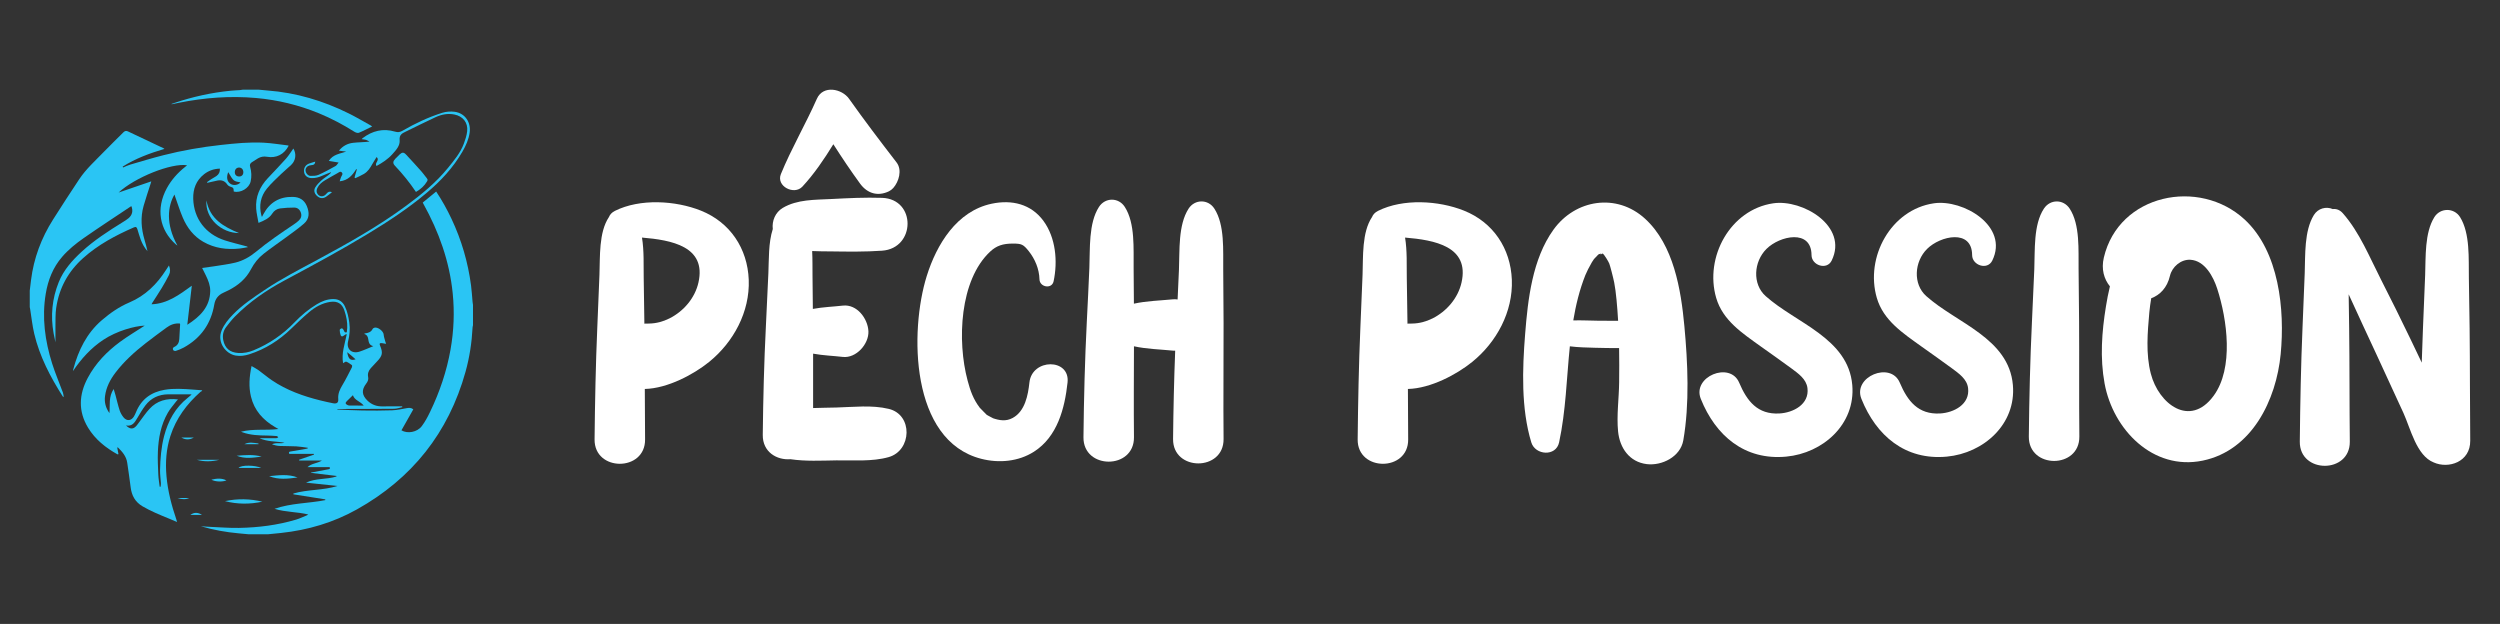 <?xml version="1.0" encoding="utf-8"?>
<!-- Generator: Adobe Illustrator 16.0.0, SVG Export Plug-In . SVG Version: 6.00 Build 0)  -->
<!DOCTYPE svg PUBLIC "-//W3C//DTD SVG 1.1//EN" "http://www.w3.org/Graphics/SVG/1.1/DTD/svg11.dtd">
<svg version="1.1" id="Calque_1" xmlns="http://www.w3.org/2000/svg" xmlns:xlink="http://www.w3.org/1999/xlink" x="0px" y="0px"
	 width="294.977px" height="73.619px" viewBox="0 0 294.977 73.619" enable-background="new 0 0 294.977 73.619"
	 xml:space="preserve">
<rect x="0" y="0" width="294.977" height="73.619" fill="#333333" stroke="none"/>
<g>
	<g>
		<path fill-rule="evenodd" clip-rule="evenodd" fill="#2AC5F4" d="M29.321,63.038c-0.382-0.036-0.763-0.073-1.146-0.107
			c-1.514-0.136-3.006-0.402-4.473-0.838c0.171,0.013,0.344,0.023,0.516,0.036c0.183,0.012,0.366,0.026,0.549,0.034
			c1.144,0.047,2.287,0.146,3.43,0.125c2.286-0.042,4.545-0.325,6.744-0.981c0.44-0.133,0.86-0.337,1.287-0.51
			c0.037-0.016,0.067-0.044,0.141-0.093c-1.319-0.325-2.658-0.259-3.977-0.669c1.977-0.685,4.02-0.637,5.985-1.024
			c0.001-0.03,0.003-0.061,0.005-0.09c-1.258-0.199-2.514-0.398-3.771-0.597c0.004-0.032,0.007-0.063,0.009-0.096
			c1.696-0.493,3.499-0.351,5.194-0.889c-1.235-0.13-2.472-0.261-3.708-0.391c1.139-0.541,2.427-0.353,3.597-0.727
			c-0.001-0.021-0.001-0.044-0.003-0.066c-1.003-0.121-2.005-0.241-3.009-0.362c0-0.012,0-0.025-0.001-0.036
			c0.674-0.127,1.348-0.252,2.023-0.379c0.132-0.024,0.277-0.04,0.186-0.261c-0.845,0-1.698,0-2.619,0
			c0.498-0.465,1.15-0.427,1.707-0.781c-0.938,0-1.809,0-2.68,0c-0.007-0.03-0.015-0.061-0.021-0.092
			c0.589-0.201,1.177-0.404,1.766-0.607c-0.005-0.026-0.011-0.055-0.017-0.082c-0.967,0-1.933,0-2.902,0
			c-0.065-0.163-0.069-0.247,0.114-0.276c0.604-0.095,1.205-0.204,1.807-0.31c0.083-0.017,0.168-0.037,0.252-0.057
			c0.001-0.026,0.004-0.054,0.005-0.08c-0.449-0.058-0.896-0.14-1.347-0.165c-0.662-0.036-1.327-0.018-1.989-0.048
			c-0.298-0.015-0.593-0.096-0.885-0.187c0.476-0.259,0.991-0.046,1.475-0.194c-0.986-0.182-2.021-0.101-2.965-0.538
			c0.608,0,1.214,0,1.822,0c0.078,0,0.161,0.013,0.235-0.006c0.062-0.013,0.118-0.063,0.175-0.098
			c-0.056-0.051-0.108-0.137-0.168-0.143c-0.382-0.03-0.767-0.057-1.151-0.062c-0.973-0.009-1.94-0.044-2.87-0.372
			c-0.049-0.017-0.097-0.037-0.207-0.081c1.49-0.375,2.96-0.13,4.42-0.316c-0.138-0.079-0.274-0.157-0.411-0.236
			c-1.404-0.825-2.435-1.948-2.83-3.572c-0.291-1.186-0.197-2.369,0.065-3.624c0.3,0.177,0.578,0.314,0.826,0.493
			c0.529,0.385,1.028,0.814,1.57,1.183c1.743,1.182,3.693,1.877,5.721,2.381c0.5,0.125,1.003,0.236,1.507,0.336
			c0.431,0.085,0.646-0.072,0.607-0.5c-0.057-0.633,0.188-1.145,0.503-1.667c0.402-0.671,0.747-1.376,1.106-2.073
			c0.037-0.071,0.04-0.228-0.005-0.263c-0.207-0.156-0.423-0.313-0.662-0.405c-0.086-0.032-0.241,0.111-0.374,0.18
			c-0.202-1.148,0.194-2.256,0.429-3.383c-0.019-0.019-0.037-0.037-0.056-0.056c-0.1,0.063-0.207,0.117-0.297,0.193
			c-0.151,0.128-0.296,0.112-0.361-0.058c-0.073-0.195-0.109-0.412-0.111-0.618c-0.001-0.068,0.147-0.178,0.24-0.192
			c0.061-0.01,0.165,0.102,0.212,0.18c0.087,0.147,0.09,0.381,0.383,0.28c0.117-0.686,0.047-1.366-0.127-2.038
			c-0.048-0.186-0.105-0.369-0.166-0.551c-0.268-0.79-0.812-1.111-1.641-0.993c-0.988,0.14-1.816,0.622-2.555,1.246
			c-0.714,0.604-1.388,1.253-2.059,1.905c-1.426,1.383-3.061,2.425-4.959,3.033c-0.52,0.168-1.049,0.242-1.6,0.151
			c-1.158-0.188-2.238-1.552-1.664-2.958c0.297-0.728,0.789-1.316,1.325-1.871c1.106-1.145,2.428-2.021,3.74-2.903
			c1.987-1.339,4.118-2.425,6.225-3.561c3.612-1.948,7.197-3.949,10.506-6.398c1.788-1.323,3.51-2.723,4.921-4.461
			c0.72-0.888,1.464-1.77,1.866-2.862c0.174-0.471,0.337-0.964,0.39-1.459c0.109-1.019-0.498-1.768-1.508-1.969
			c-0.767-0.154-1.507-0.01-2.197,0.304c-1.19,0.542-2.354,1.142-3.532,1.708c-0.43,0.207-0.791,0.37-0.731,1.007
			c0.061,0.668-0.42,1.171-0.851,1.655c-0.53,0.597-1.183,1.02-1.882,1.401c-0.135-0.198-0.028-0.346,0.053-0.498
			c0.093-0.174,0.18-0.349-0.037-0.56c-0.173,0.281-0.348,0.546-0.503,0.823c-0.253,0.454-0.529,0.894-0.989,1.166
			c-0.325,0.192-0.676,0.339-1.018,0.506c-0.033-0.026-0.065-0.053-0.098-0.08c0.092-0.317,0.185-0.633,0.276-0.951
			c-0.023-0.014-0.047-0.029-0.069-0.043c-0.448,0.714-0.958,1.341-1.954,1.442c0.061-0.194,0.097-0.353,0.161-0.5
			c0.077-0.179,0.264-0.361,0.087-0.545c-0.176-0.184-0.357,0-0.516,0.088c-0.496,0.275-0.992,0.551-1.478,0.845
			c-0.369,0.223-0.698,0.497-0.89,0.901c-0.115,0.245-0.138,0.487,0.033,0.718c0.267,0.356,0.714,0.349,1.028-0.031
			c0.171-0.208,0.352-0.33,0.661-0.187c-0.253,0.196-0.475,0.396-0.722,0.553c-0.365,0.231-0.73,0.174-1.052-0.127
			c-0.309-0.286-0.405-0.657-0.182-1.016c0.182-0.291,0.43-0.548,0.685-0.781c0.263-0.241,0.57-0.431,0.854-0.649
			c0.11-0.084,0.207-0.185,0.309-0.277c-0.009-0.019-0.02-0.039-0.032-0.058c-0.323,0.131-0.654,0.25-0.974,0.396
			c-0.419,0.192-0.852,0.312-1.315,0.291c-0.467-0.022-0.789-0.287-0.857-0.698c-0.076-0.446,0.139-0.844,0.565-1.01
			c0.241-0.094,0.496-0.156,0.753-0.235c-0.053,0.32-0.143,0.392-0.515,0.424c-0.562,0.048-0.817,0.54-0.498,0.994
			c0.09,0.128,0.274,0.261,0.418,0.264c0.326,0.006,0.686,0.006,0.972-0.121c0.691-0.306,1.354-0.679,2.017-1.044
			c0.129-0.071,0.207-0.233,0.358-0.411c-0.434-0.072-0.779-0.129-1.157-0.191c0.492-0.778,1.316-0.847,2.055-1.098
			c-0.272-0.035-0.544-0.07-0.858-0.111c0.452-0.562,1.019-0.85,1.674-0.926c0.627-0.073,1.264-0.067,1.93-0.143
			c-0.137-0.07-0.267-0.161-0.411-0.206c-0.151-0.048-0.317-0.053-0.511-0.081c0.056-0.06,0.078-0.096,0.111-0.12
			c1.149-0.875,2.429-1.186,3.82-0.77c0.366,0.109,0.601,0.058,0.899-0.114c1.492-0.858,3.046-1.597,4.691-2.112
			c0.459-0.145,0.992-0.179,1.47-0.113c1.201,0.168,1.92,1.236,1.751,2.444c-0.114,0.813-0.44,1.539-0.844,2.239
			c-1.095,1.904-2.567,3.481-4.238,4.887c-2.157,1.817-4.505,3.36-6.915,4.821c-3.218,1.952-6.531,3.732-9.848,5.508
			c-2.133,1.142-4.118,2.511-5.833,4.237c-0.386,0.388-0.726,0.825-1.058,1.263c-0.342,0.454-0.452,0.982-0.338,1.542
			c0.198,0.963,0.779,1.451,1.768,1.516c0.631,0.039,1.229-0.076,1.813-0.319c1.835-0.757,3.44-1.849,4.813-3.282
			c0.789-0.823,1.654-1.556,2.635-2.144c0.598-0.359,1.232-0.614,1.948-0.618c0.645-0.004,1.096,0.283,1.375,0.862
			c0.293,0.605,0.423,1.252,0.52,1.91c0.11,0.748,0.042,1.479-0.141,2.208c-0.229,0.921,0.427,1.521,1.351,1.222
			c0.527-0.171,1.034-0.408,1.624-0.646c-0.525-0.114-0.544-0.513-0.607-0.876c-0.046-0.271-0.162-0.478-0.47-0.568
			c0.048-0.031,0.07-0.058,0.097-0.061c0.375-0.048,0.715-0.146,0.901-0.528c0.033-0.066,0.133-0.119,0.211-0.144
			c0.393-0.116,1.062,0.406,1.089,0.809c0.019,0.255,0.109,0.505,0.172,0.756c0.024,0.097,0.061,0.189,0.113,0.339
			c-0.206-0.035-0.353-0.066-0.504-0.083c-0.247-0.026-0.307,0.059-0.21,0.284c0.361,0.855,0.292,1.205-0.355,1.879
			c-0.25,0.257-0.491,0.522-0.732,0.788c-0.274,0.303-0.398,0.648-0.314,1.062c0.063,0.297-0.062,0.546-0.237,0.774
			c-0.556,0.729-0.516,1.328,0.13,1.972c0.506,0.503,1.111,0.724,1.824,0.706c0.766-0.021,1.53-0.004,2.297-0.004
			c0.005,0.031,0.012,0.064,0.017,0.097c-0.322,0.063-0.642,0.183-0.964,0.186c-2.115,0.022-4.229,0.02-6.343,0.026
			c-0.118,0-0.236,0-0.354,0c0,0.021,0,0.043,0,0.063c0.992,0.04,1.986,0.1,2.979,0.114c1.162,0.018,2.326,0.021,3.487-0.021
			c0.57-0.021,1.14-0.151,1.705-0.251c0.277-0.05,0.535-0.07,0.787,0.137c-0.468,0.827-0.934,1.652-1.401,2.478
			c0.71,0.424,1.853,0.229,2.397-0.49c0.393-0.518,0.702-1.104,0.984-1.69c1.13-2.345,1.961-4.794,2.414-7.364
			c0.386-2.189,0.478-4.389,0.256-6.605c-0.376-3.78-1.628-7.271-3.46-10.573c-0.029-0.052-0.054-0.107-0.077-0.153
			c0.531-0.436,1.054-0.865,1.584-1.3c0.672,1.01,1.281,2.099,1.813,3.229c1.178,2.498,1.942,5.119,2.302,7.855
			c0.083,0.64,0.12,1.288,0.179,1.931c0.011,0.119,0.033,0.238,0.05,0.356c0,0.804,0,1.609,0,2.413
			c-0.017,0.085-0.045,0.169-0.049,0.254c-0.092,1.776-0.355,3.527-0.834,5.239c-2.006,7.188-6.308,12.583-12.802,16.222
			c-2.781,1.56-5.792,2.447-8.963,2.786c-0.512,0.056-1.023,0.103-1.535,0.153C30.859,63.038,30.089,63.038,29.321,63.038z
			 M42.913,47.854c-0.373-0.496-1.091-0.614-1.272-1.224c-0.239,0.236-0.478,0.47-0.718,0.702c-0.2,0.196-0.182,0.333,0.073,0.455
			c0.069,0.033,0.149,0.063,0.223,0.065C41.773,47.857,42.329,47.854,42.913,47.854z M40.966,41.552
			c0.141,0.841,0.391,1.03,0.991,0.846c-0.156-0.138-0.314-0.283-0.478-0.423C41.311,41.831,41.137,41.693,40.966,41.552z"/>
		<path fill-rule="evenodd" clip-rule="evenodd" fill="#2AC5F4" d="M3.511,34.292c0.05-0.414,0.1-0.829,0.15-1.242
			c0.322-2.582,1.211-4.959,2.601-7.15c1.009-1.593,2.036-3.176,3.081-4.746c0.809-1.217,1.9-2.188,2.907-3.232
			c0.759-0.785,1.546-1.544,2.318-2.318c0.155-0.156,0.322-0.198,0.52-0.104c1.413,0.668,2.825,1.336,4.236,2.005
			c0.019,0.009,0.033,0.028,0.074,0.063c-1.738,0.517-3.407,1.132-4.922,2.089c0.015,0.035,0.031,0.07,0.045,0.105
			c0.28-0.114,0.55-0.254,0.838-0.338c1.313-0.383,2.625-0.782,3.95-1.117c2.218-0.562,4.471-0.955,6.748-1.203
			c1.687-0.185,3.376-0.359,5.074-0.267c0.947,0.052,1.889,0.209,2.833,0.321c0.032,0.004,0.064,0.025,0.096,0.038
			c-0.525,1.022-1.462,1.5-2.567,1.3c-0.383-0.069-0.729,0-1.057,0.191c-0.25,0.146-0.488,0.306-0.73,0.464
			c-0.2,0.13-0.258,0.304-0.191,0.542c0.162,0.563,0.187,1.14,0.061,1.711c-0.18,0.811-1.19,1.404-1.995,1.192
			c-0.024-0.448-0.028-0.439-0.473-0.595c-0.114-0.041-0.228-0.133-0.296-0.233c-0.284-0.426-0.679-0.559-1.159-0.464
			c-0.399,0.079-0.793,0.176-1.19,0.266c-0.012-0.027-0.024-0.054-0.037-0.081c0.166-0.118,0.329-0.241,0.501-0.35
			c0.198-0.127,0.412-0.229,0.604-0.364c0.308-0.218,0.43-0.486,0.414-0.878c-0.692,0.02-1.319,0.233-1.86,0.656
			c-0.942,0.734-1.316,1.735-1.286,2.901c0.063,2.331,1.454,4.175,3.732,4.908c0.821,0.264,1.664,0.46,2.497,0.687
			c0.074,0.021,0.15,0.04,0.231,0.11c-0.328,0.057-0.656,0.132-0.986,0.167c-1.503,0.157-2.951-0.029-4.28-0.791
			c-1.145-0.656-1.912-1.655-2.421-2.845c-0.344-0.799-0.601-1.636-0.896-2.457c-0.032-0.087-0.059-0.176-0.092-0.276
			c-0.775,1.329-1.073,3.441,0.349,6.017c-0.08-0.055-0.12-0.077-0.153-0.106c-1.989-1.742-2.401-4.265-1.089-6.672
			c0.536-0.981,1.268-1.794,2.137-2.49c0.069-0.055,0.138-0.108,0.204-0.164c0.012-0.01,0.013-0.029,0.02-0.044
			c-1.817-0.282-6.128,1.427-8.057,3.221c1.308-0.447,2.557-0.875,3.857-1.32c-0.042,0.142-0.072,0.246-0.104,0.348
			c-0.27,0.849-0.559,1.69-0.803,2.545c-0.385,1.351-0.28,2.696,0.115,4.03c0.127,0.434,0.244,0.871,0.342,1.316
			c-0.354-0.401-0.609-0.859-0.794-1.352c-0.15-0.399-0.263-0.813-0.39-1.22c-0.09-0.284-0.181-0.341-0.438-0.228
			c-2.143,0.94-4.192,2.027-5.956,3.603c-1.774,1.583-2.849,3.54-3.192,5.881c-0.107,0.721-0.074,1.464-0.09,2.197
			C6.53,39.129,6.54,39.74,6.54,40.387c-0.077-0.372-0.155-0.715-0.217-1.062c-0.372-2.071-0.174-4.093,0.609-6.039
			c0.572-1.422,1.575-2.546,2.689-3.574c1.481-1.363,3.163-2.444,4.864-3.499c0.231-0.143,0.463-0.285,0.67-0.457
			c0.452-0.374,0.566-0.862,0.352-1.425c-0.029,0.012-0.063,0.017-0.088,0.035c-1.843,1.232-3.701,2.445-5.521,3.711
			c-0.938,0.652-1.833,1.375-2.584,2.25c-1.072,1.249-1.648,2.723-1.915,4.327C4.93,37.468,5.306,40.212,6.154,42.9
			c0.367,1.161,0.85,2.286,1.272,3.431c0.053,0.146,0.059,0.311,0.097,0.519c-0.081-0.049-0.107-0.057-0.12-0.074
			c-1.467-2.31-2.731-4.716-3.363-7.4c-0.224-0.947-0.322-1.925-0.479-2.888c-0.013-0.085-0.033-0.169-0.05-0.253
			C3.511,35.585,3.511,34.939,3.511,34.292z M26.928,20.312c-0.243,0.632-0.137,1.132,0.297,1.397
			c0.348,0.213,0.865,0.13,1.154-0.185C27.55,21.376,27.55,21.376,26.928,20.312z M28.711,20.328
			c0.003-0.325-0.196-0.551-0.492-0.559c-0.298-0.008-0.509,0.212-0.515,0.536c-0.005,0.318,0.196,0.519,0.523,0.52
			C28.518,20.826,28.708,20.629,28.711,20.328z"/>
		<path fill-rule="evenodd" clip-rule="evenodd" fill="#2AC5F4" d="M30.527,10.582c0.346,0.032,0.692,0.069,1.039,0.096
			c3.379,0.256,6.563,1.208,9.588,2.708c0.882,0.438,1.731,0.945,2.595,1.42c0.05,0.028,0.097,0.067,0.163,0.114
			c-0.533,0.26-1.042,0.533-1.572,0.748c-0.139,0.055-0.376-0.028-0.525-0.121c-1.341-0.843-2.734-1.583-4.199-2.184
			c-2.375-0.974-4.841-1.571-7.399-1.799c-3.062-0.272-6.091-0.04-9.097,0.561c-0.283,0.056-0.564,0.117-0.845,0.176
			c-0.007,0.001-0.015-0.007-0.056-0.028c0.133-0.048,0.241-0.088,0.352-0.125c2.159-0.73,4.37-1.217,6.638-1.442
			c0.366-0.037,0.732-0.047,1.099-0.074c0.111-0.008,0.221-0.032,0.333-0.049C29.268,10.582,29.898,10.582,30.527,10.582z"/>
		<path fill-rule="evenodd" clip-rule="evenodd" fill="#2AC5F4" d="M30.5,26.298c-0.097-0.574-0.232-1.116-0.272-1.664
			c-0.104-1.408,0.42-2.596,1.371-3.613c0.716-0.766,1.449-1.517,2.145-2.3c0.327-0.368,0.583-0.799,0.869-1.198
			c0.382,0.635,0.291,1.406-0.25,1.928c-0.383,0.37-0.805,0.701-1.186,1.073c-0.574,0.559-1.177,1.102-1.68,1.722
			c-0.751,0.92-0.955,2-0.658,3.16c0.012,0.049,0.033,0.096,0.067,0.191c0.069-0.132,0.12-0.228,0.17-0.322
			c0.747-1.399,1.913-2.087,3.5-2.042c0.752,0.022,1.316,0.342,1.621,1.068c0.324,0.772,0.332,1.511-0.334,2.088
			c-0.663,0.575-1.388,1.082-2.096,1.606c-0.89,0.659-1.81,1.279-2.679,1.965c-0.613,0.484-1.104,1.104-1.467,1.799
			c-0.597,1.141-1.521,1.916-2.646,2.487c-0.209,0.107-0.423,0.208-0.638,0.305c-0.597,0.27-0.946,0.735-1.053,1.374
			c-0.383,2.278-1.589,3.972-3.605,5.086c-0.295,0.165-0.619,0.284-0.939,0.394c-0.083,0.028-0.261-0.025-0.299-0.095
			c-0.066-0.121-0.084-0.28,0.109-0.366c0.401-0.179,0.581-0.51,0.605-0.936c0.032-0.573,0.066-1.146,0.097-1.719
			c0.002-0.032-0.011-0.066-0.019-0.114c-0.603-0.065-1.119,0.139-1.588,0.482c-0.823,0.606-1.649,1.209-2.455,1.839
			c-1.318,1.029-2.557,2.146-3.575,3.487c-0.621,0.818-1.082,1.711-1.221,2.743c-0.098,0.737,0.08,1.409,0.519,2.016
			c0.085-0.94-0.119-1.926,0.5-2.841c0.085,0.281,0.155,0.502,0.216,0.725c0.162,0.597,0.294,1.204,0.487,1.791
			c0.1,0.299,0.267,0.593,0.468,0.836c0.381,0.459,0.899,0.401,1.212-0.101c0.101-0.164,0.179-0.34,0.252-0.518
			c0.618-1.517,1.765-2.362,3.356-2.637c1.104-0.194,2.213-0.11,3.319-0.033c0.358,0.025,0.714,0.055,1.071,0.081
			c0.025,0.026,0.049,0.053,0.073,0.079c-0.066,0.033-0.145,0.054-0.199,0.102c-1.623,1.44-2.887,3.125-3.561,5.214
			c-0.498,1.546-0.604,3.13-0.463,4.739c0.155,1.759,0.596,3.452,1.165,5.117c0.026,0.079,0.045,0.162,0.081,0.295
			c-0.374-0.158-0.706-0.301-1.039-0.438c-1.032-0.423-2.064-0.844-3.034-1.412c-0.88-0.518-1.285-1.282-1.402-2.261
			c-0.116-0.962-0.268-1.919-0.403-2.879c-0.109-0.765-0.584-1.301-1.103-1.811c-0.025,0.009-0.051,0.014-0.076,0.021
			c0.049,0.261,0.098,0.521,0.146,0.775c-0.079,0.021-0.1,0.034-0.11,0.027c-1.401-0.782-2.633-1.758-3.477-3.148
			c-1.181-1.944-1.083-3.921-0.036-5.879c0.923-1.728,2.254-3.109,3.821-4.259c0.891-0.655,1.848-1.221,2.775-1.827
			c0.036-0.022,0.07-0.046,0.123-0.081c-1.227,0.051-3.302,0.632-4.873,1.67c-1.47,0.971-2.618,2.247-3.598,3.704
			c0.016-0.078,0.028-0.157,0.047-0.233c0.595-2.23,1.578-4.24,3.358-5.774c0.989-0.851,2.051-1.589,3.268-2.104
			c1.867-0.79,3.242-2.151,4.32-3.84c0.102-0.161,0.208-0.319,0.338-0.518c0.166,0.404,0.178,0.772,0.006,1.115
			c-0.259,0.522-0.546,1.032-0.849,1.532c-0.361,0.598-0.75,1.179-1.125,1.768c-0.032,0.049-0.054,0.104-0.089,0.166
			c1.874-0.066,3.276-1.126,4.754-2.192c-0.181,1.564-0.353,3.054-0.532,4.607c1.511-0.971,2.671-2.099,2.704-3.976
			c0.012-0.651-0.226-1.249-0.506-1.826c-0.139-0.29-0.288-0.577-0.447-0.898c0.509-0.072,0.999-0.132,1.486-0.21
			c0.808-0.13,1.625-0.23,2.42-0.421c0.91-0.219,1.721-0.681,2.441-1.276c1.422-1.179,2.948-2.213,4.479-3.239
			c0.21-0.14,0.416-0.293,0.596-0.469c0.266-0.257,0.351-0.575,0.219-0.935c-0.131-0.36-0.401-0.575-0.768-0.576
			c-0.558-0.002-1.117,0.028-1.669,0.098c-0.382,0.048-0.712,0.266-0.922,0.596C31.764,25.774,31.177,26.024,30.5,26.298z
			 M18.843,57.433c0.036-0.003,0.069-0.004,0.105-0.006c0.013-0.135,0.044-0.271,0.036-0.404c-0.029-0.514-0.109-1.025-0.099-1.538
			c0.025-1.354,0.134-2.703,0.475-4.022c0.467-1.796,1.317-3.356,2.797-4.529c0.146-0.114,0.287-0.24,0.452-0.379
			c-0.063-0.018-0.087-0.029-0.108-0.029c-0.892,0-1.785-0.011-2.675,0c-1.095,0.016-2.011,0.437-2.675,1.313
			c-0.357,0.472-0.655,0.989-0.958,1.499c-0.294,0.497-0.572,0.997-1.328,0.865c0.517,0.488,0.886,0.467,1.283-0.024
			c0.094-0.115,0.178-0.238,0.268-0.356c0.402-0.527,0.771-1.086,1.216-1.572c0.892-0.973,2.034-1.284,3.366-1.124
			c-0.081,0.089-0.141,0.147-0.191,0.212c-0.341,0.453-0.727,0.878-1.007,1.365c-0.812,1.409-1.103,2.973-1.17,4.572
			c-0.04,0.904,0.009,1.816,0.048,2.723C18.698,56.478,18.786,56.955,18.843,57.433z"/>
		<path fill-rule="evenodd" clip-rule="evenodd" fill="#2AC5F4" d="M49.079,22.647c-0.742-1.105-1.562-2.122-2.466-3.073
			c-0.281-0.297-0.266-0.52,0.013-0.823c0.165-0.18,0.338-0.354,0.517-0.519c0.303-0.277,0.483-0.294,0.763,0.002
			c0.635,0.671,1.253,1.36,1.867,2.05c0.215,0.241,0.389,0.516,0.598,0.762c0.105,0.124,0.097,0.221,0.021,0.35
			C50.08,21.931,49.634,22.322,49.079,22.647z"/>
		<path fill-rule="evenodd" clip-rule="evenodd" fill="#2AC5F4" d="M28.206,27.502c-2.068,0-4.028-1.723-3.846-3.861
			C24.747,25.824,26.385,26.752,28.206,27.502z"/>
		<path fill-rule="evenodd" clip-rule="evenodd" fill="#2AC5F4" d="M30.955,59.194c-1.473,0.313-2.943,0.317-4.407-0.066
			C28.021,58.817,29.49,58.839,30.955,59.194z"/>
		<path fill-rule="evenodd" clip-rule="evenodd" fill="#2AC5F4" d="M35.113,56.338c-1.129,0.152-2.26,0.293-3.359-0.155
			C32.881,56.071,34.011,55.915,35.113,56.338z"/>
		<path fill-rule="evenodd" clip-rule="evenodd" fill="#2AC5F4" d="M30.874,53.874c-0.988,0.133-1.978,0.292-2.949-0.101
			C28.912,53.692,29.898,53.606,30.874,53.874z"/>
		<path fill-rule="evenodd" clip-rule="evenodd" fill="#2AC5F4" d="M30.823,55.21c-0.901,0-1.789,0-2.675,0
			C28.455,54.827,30.155,54.887,30.823,55.21z"/>
		<path fill-rule="evenodd" clip-rule="evenodd" fill="#2AC5F4" d="M23.227,54.254c0.882,0,1.763,0,2.644,0
			C24.987,54.466,24.104,54.5,23.227,54.254z"/>
		<path fill-rule="evenodd" clip-rule="evenodd" fill="#2AC5F4" d="M24.939,56.597c0.624-0.147,1.201-0.202,1.778,0.081
			C26.239,56.881,25.388,56.849,24.939,56.597z"/>
		<path fill-rule="evenodd" clip-rule="evenodd" fill="#2AC5F4" d="M21.403,51.627c0.488,0,0.975,0,1.463,0
			C22.381,51.905,21.892,51.919,21.403,51.627z"/>
		<path fill-rule="evenodd" clip-rule="evenodd" fill="#2AC5F4" d="M30.496,52.411c-0.553,0-1.105,0-1.659,0
			c0.549-0.294,1.105-0.157,1.66-0.084C30.497,52.354,30.497,52.383,30.496,52.411z"/>
		<path fill-rule="evenodd" clip-rule="evenodd" fill="#2AC5F4" d="M22.462,60.757c0.418-0.326,0.906-0.322,1.369,0
			C23.373,60.757,22.937,60.757,22.462,60.757z"/>
		<path fill-rule="evenodd" clip-rule="evenodd" fill="#2AC5F4" d="M20.95,58.759c0.458,0,0.917,0,1.376,0
			C21.871,58.974,21.41,58.913,20.95,58.759z"/>
	</g>
	<g>
		<path fill="#FFFFFF" d="M70.154,51.844c0.047-4.397,0.132-8.792,0.321-13.184c0.09-2.083,0.179-4.167,0.256-6.25
			c0.08-2.107-0.09-4.992,1.113-6.792c0.001-0.002,0.003-0.004,0.004-0.007c0.116-0.288,0.34-0.547,0.707-0.73
			c2.951-1.475,7.147-1.227,10.147-0.028c3.446,1.377,5.502,4.466,5.643,8.163c0.145,3.774-1.798,7.361-4.686,9.696
			c-1.784,1.443-4.865,3.118-7.577,3.182c0.005,1.983,0.01,3.966,0.032,5.951C76.155,55.685,70.112,55.679,70.154,51.844z
			 M75.748,28.031c0.259,1.565,0.178,3.306,0.203,4.697c0.033,1.819,0.057,3.639,0.08,5.459c0.169-0.005,0.343-0.008,0.529-0.01
			c0.86-0.011,1.662-0.224,2.431-0.609c1.671-0.84,3.005-2.393,3.421-4.238C83.372,29.067,79.217,28.32,75.748,28.031z"/>
		<path fill="#FFFFFF" d="M104.86,53.933c-1.965,0.557-4.139,0.355-6.169,0.386c-1.813,0.028-3.634,0.129-5.427-0.137
			c-1.59,0.128-3.288-0.829-3.265-2.868c0.049-4.285,0.154-8.565,0.37-12.845c0.104-2.083,0.2-4.166,0.293-6.25
			c0.07-1.589-0.005-3.579,0.52-5.198c-0.117-0.946,0.292-1.966,1.178-2.491c1.708-1.014,3.792-0.947,5.731-1.047
			c1.982-0.104,4.001-0.204,5.985-0.138c4.048,0.135,3.974,5.955,0,6.235c-1.979,0.139-4,0.114-5.985,0.084
			c-0.752-0.011-1.514-0.002-2.263-0.042c0.054,1.016,0.028,2.033,0.041,2.913c0.02,1.306,0.029,2.61,0.04,3.915
			c1.182-0.223,2.445-0.263,3.529-0.39c1.684-0.197,2.96,1.545,3.028,3.027c0.066,1.502-1.449,3.211-3.028,3.026
			c-1.073-0.127-2.324-0.167-3.499-0.385c0.002,2.139-0.005,4.28,0,6.418c0.919-0.037,1.843-0.037,2.751-0.063
			c2.047-0.055,4.165-0.318,6.169,0.16C107.75,48.934,107.586,53.157,104.86,53.933z M92.138,20.539
			c1.237-3.021,2.92-5.889,4.246-8.884c0.732-1.652,2.954-1.193,3.798,0c1.806,2.55,3.698,5.038,5.605,7.511
			c0.686,0.89,0.27,2.274-0.389,3.014c-0.135,0.15-0.322,0.3-0.504,0.389c-1.317,0.636-2.56,0.26-3.403-0.892
			c-1.109-1.521-2.154-3.077-3.164-4.659c-1.091,1.778-2.278,3.522-3.651,5C93.698,23.069,91.55,21.974,92.138,20.539z"/>
		<path fill="#FFFFFF" d="M109.347,32.567c1.167-3.734,3.54-7.652,7.65-8.528c2.38-0.507,4.665,0.024,6.134,2.043
			c1.442,1.983,1.686,4.753,1.185,7.105c-0.207,0.969-1.645,0.699-1.667-0.226c-0.031-1.205-0.52-2.395-1.27-3.332
			c-0.641-0.802-0.852-0.887-1.854-0.889c-1.198-0.003-1.945,0.253-2.677,0.931c-3.629,3.358-3.931,10.566-2.679,15.233
			c0.325,1.217,0.67,2.198,1.438,3.211c-0.024-0.03,0.771,0.8,0.836,0.848c0.11,0.084,0.899,0.449,0.665,0.368
			c0.817,0.279,1.585,0.419,2.388-0.021c1.45-0.793,1.803-2.681,1.966-4.181c0.308-2.854,4.811-2.875,4.499,0
			c-0.332,3.06-1.196,6.393-3.958,8.164c-1.832,1.175-4.138,1.376-6.221,0.843C107.378,51.99,107.325,39.038,109.347,32.567z"/>
		<path fill="#FFFFFF" d="M127.839,51.592c0.048-4.558,0.165-9.111,0.396-13.667c0.107-2.103,0.212-4.207,0.3-6.312
			c0.093-2.241-0.112-5.272,1.135-7.2c0.735-1.134,2.312-1.138,3.044,0c1.243,1.927,1.018,4.963,1.044,7.2
			c0.017,1.406,0.025,2.813,0.032,4.218c1.502-0.331,3.128-0.366,4.592-0.513c0.192-0.019,0.381-0.011,0.565,0.018
			c0.056-1.172,0.111-2.344,0.159-3.517c0.094-2.241-0.11-5.273,1.136-7.2c0.735-1.134,2.313-1.138,3.044,0
			c1.243,1.927,1.017,4.964,1.044,7.2c0.024,2.104,0.033,4.208,0.041,6.313c0.013,4.557-0.045,9.112,0,13.667
			c0.04,3.841-6.001,3.835-5.959,0c0.036-3.476,0.114-6.949,0.25-10.419c-0.093,0.003-0.187,0-0.281-0.009
			c-1.459-0.147-3.084-0.183-4.583-0.512c-0.008,3.577-0.036,7.157,0.001,10.733C133.838,55.435,127.798,55.429,127.839,51.592z"/>
		<path fill="#FFFFFF" d="M160.192,51.844c0.048-4.397,0.13-8.792,0.32-13.184c0.091-2.083,0.18-4.167,0.258-6.25
			c0.077-2.107-0.092-4.992,1.112-6.792c0.001-0.002,0.002-0.004,0.005-0.007c0.114-0.288,0.34-0.547,0.707-0.73
			c2.949-1.475,7.145-1.227,10.144-0.028c3.447,1.377,5.504,4.466,5.646,8.163c0.144,3.774-1.799,7.361-4.688,9.696
			c-1.784,1.443-4.865,3.118-7.576,3.182c0.005,1.983,0.01,3.966,0.031,5.951C166.192,55.685,160.149,55.679,160.192,51.844z
			 M165.785,28.031c0.258,1.565,0.18,3.306,0.203,4.697c0.033,1.819,0.059,3.639,0.081,5.459c0.168-0.005,0.342-0.008,0.528-0.01
			c0.859-0.011,1.662-0.224,2.432-0.609c1.67-0.84,3.004-2.393,3.419-4.238C173.411,29.067,169.255,28.32,165.785,28.031z"/>
		<path fill="#FFFFFF" d="M180.679,52.197c-1.215-3.999-1.055-8.655-0.728-12.765c0.326-4.126,0.85-8.854,3.336-12.32
			c2.577-3.595,7.466-4.376,10.824-1.298c3.369,3.091,4.228,8.343,4.629,12.65c0.404,4.33,0.627,9.188-0.126,13.493
			c-0.342,1.944-2.525,3.017-4.298,2.806c-2.058-0.245-3.201-1.909-3.396-3.847c-0.189-1.884,0.104-3.9,0.124-5.794
			c0.016-1.348,0.019-2.698-0.004-4.049c-0.949,0-1.896-0.012-2.843-0.039c-0.978-0.027-1.984-0.046-2.969-0.171
			c-0.385,3.784-0.47,7.625-1.267,11.335C183.593,53.907,181.143,53.723,180.679,52.197z M187.054,32.47
			c-0.688,1.739-1.121,3.525-1.422,5.335c0.989-0.029,1.993,0.03,2.945,0.038c0.781,0.009,1.564,0.01,2.346,0.011
			c-0.097-1.65-0.247-3.441-0.46-4.506c-0.133-0.665-0.482-1.995-0.583-2.247c-0.119-0.294-0.543-0.947-0.61-1.016
			c-0.066-0.065-0.107-0.116-0.139-0.153c-0.729,0.24,0.176-0.145-0.331,0.02c-0.086,0.027-0.126,0.031-0.142,0.025
			c-0.03,0.032-0.076,0.075-0.145,0.135c-0.099,0.087-0.105,0.097-0.076,0.075c-0.108,0.097-0.211,0.205-0.302,0.315
			c-0.052,0.062-0.077,0.092-0.088,0.104c-0.08,0.112-0.155,0.229-0.222,0.341C187.53,31.449,187.192,32.12,187.054,32.47z
			 M188.984,29.876c0.006-0.003,0.065,0.008,0.121,0.021C189.048,29.822,189.062,29.829,188.984,29.876z"/>
		<path fill="#FFFFFF" d="M200.677,47.059c-1.047-2.612,3.448-4.464,4.529-1.909c0.924,2.184,2.176,3.776,4.746,3.636
			c1.632-0.089,3.548-1.073,3.312-2.993c-0.133-1.076-1.087-1.721-1.894-2.326c-1.202-0.896-2.442-1.745-3.659-2.621
			c-2.127-1.534-4.439-3.031-5.215-5.692c-1.406-4.82,1.666-10.427,6.735-11.166c3.455-0.503,8.877,2.7,6.889,6.758
			c-0.576,1.174-2.372,0.561-2.376-0.645c-0.017-3.116-3.759-2.284-5.317-0.731c-1.505,1.499-1.694,4.136-0.1,5.564
			c3.575,3.202,9.751,4.957,10.225,10.503c0.395,4.613-3.444,8.033-7.792,8.44C205.846,54.339,202.418,51.403,200.677,47.059z"/>
		<path fill="#FFFFFF" d="M219.629,47.059c-1.047-2.612,3.448-4.464,4.528-1.909c0.925,2.184,2.179,3.776,4.747,3.636
			c1.632-0.089,3.548-1.073,3.312-2.993c-0.131-1.076-1.087-1.721-1.895-2.326c-1.2-0.896-2.442-1.745-3.658-2.621
			c-2.126-1.534-4.438-3.031-5.214-5.692c-1.406-4.82,1.665-10.427,6.734-11.166c3.454-0.503,8.879,2.7,6.889,6.758
			c-0.576,1.174-2.371,0.561-2.378-0.645c-0.014-3.116-3.758-2.284-5.315-0.731c-1.505,1.499-1.694,4.136-0.1,5.564
			c3.575,3.202,9.75,4.957,10.225,10.503c0.396,4.613-3.444,8.033-7.792,8.44C224.8,54.339,221.368,51.403,219.629,47.059z"/>
		<path fill="#FFFFFF" d="M239.383,51.507c0.048-4.507,0.152-9.01,0.367-13.516c0.1-2.079,0.196-4.16,0.279-6.241
			c0.089-2.214-0.116-5.233,1.13-7.131c0.746-1.133,2.301-1.136,3.045,0c1.242,1.897,1.019,4.921,1.05,7.131
			c0.03,2.08,0.046,4.161,0.06,6.241c0.03,4.506-0.018,9.012,0.03,13.516C245.385,55.35,239.343,55.343,239.383,51.507z"/>
		<path fill="#FFFFFF" d="M248.481,36.157c0.123-0.761,0.273-1.564,0.469-2.37c-0.695-0.86-1.039-2.022-0.716-3.4
			c1.765-7.502,11.256-9.423,16.601-4.497c4.09,3.771,4.768,10.669,4.264,15.893c-0.519,5.392-3.379,11.367-9.206,12.568
			c-5.865,1.208-10.576-3.666-11.573-9.109C247.768,42.227,247.992,39.167,248.481,36.157z M253.824,35.194
			c-0.092,0.549-0.171,1.1-0.222,1.657c-0.212,2.395-0.433,4.89,0.177,7.246c0.925,3.574,4.613,6.395,7.397,2.619
			c2.419-3.279,1.609-9.035,0.432-12.661c-0.454-1.402-1.453-3.3-3.154-3.404c-1.126-0.069-2.167,0.831-2.417,1.887
			C255.703,33.959,254.852,34.812,253.824,35.194z"/>
		<path fill="#FFFFFF" d="M291.465,51.998c0.026,2.505-2.558,3.356-4.314,2.563c-2.027-0.8-2.73-3.999-3.565-5.827
			c-1.026-2.255-2.064-4.505-3.109-6.751c-1.125-2.416-2.249-4.83-3.356-7.256c0.02,1.31,0.041,2.617,0.057,3.926
			c0.056,4.487,0.029,8.972,0.077,13.459c0.04,3.803-5.941,3.797-5.9,0c0.047-4.49,0.132-8.974,0.321-13.459
			c0.092-2.138,0.181-4.276,0.259-6.414c0.077-2.15-0.073-4.992,1.08-6.866c0.495-0.804,1.459-1.039,2.23-0.705
			c0.401-0.05,0.823,0.083,1.181,0.486c1.991,2.254,3.168,5.216,4.53,7.875c1.19,2.321,2.337,4.66,3.473,7.008
			c0.443,0.916,0.877,1.835,1.315,2.752c0.04-1.351,0.087-2.7,0.144-4.049c0.092-2.096,0.18-4.191,0.258-6.287
			c0.078-2.138-0.07-4.966,1.082-6.825c0.705-1.138,2.338-1.14,3.044,0c1.196,1.936,0.992,4.92,1.032,7.145
			c0.037,1.989,0.063,3.978,0.088,5.965C291.443,43.158,291.418,47.577,291.465,51.998z"/>
	</g>
</g>
</svg>

